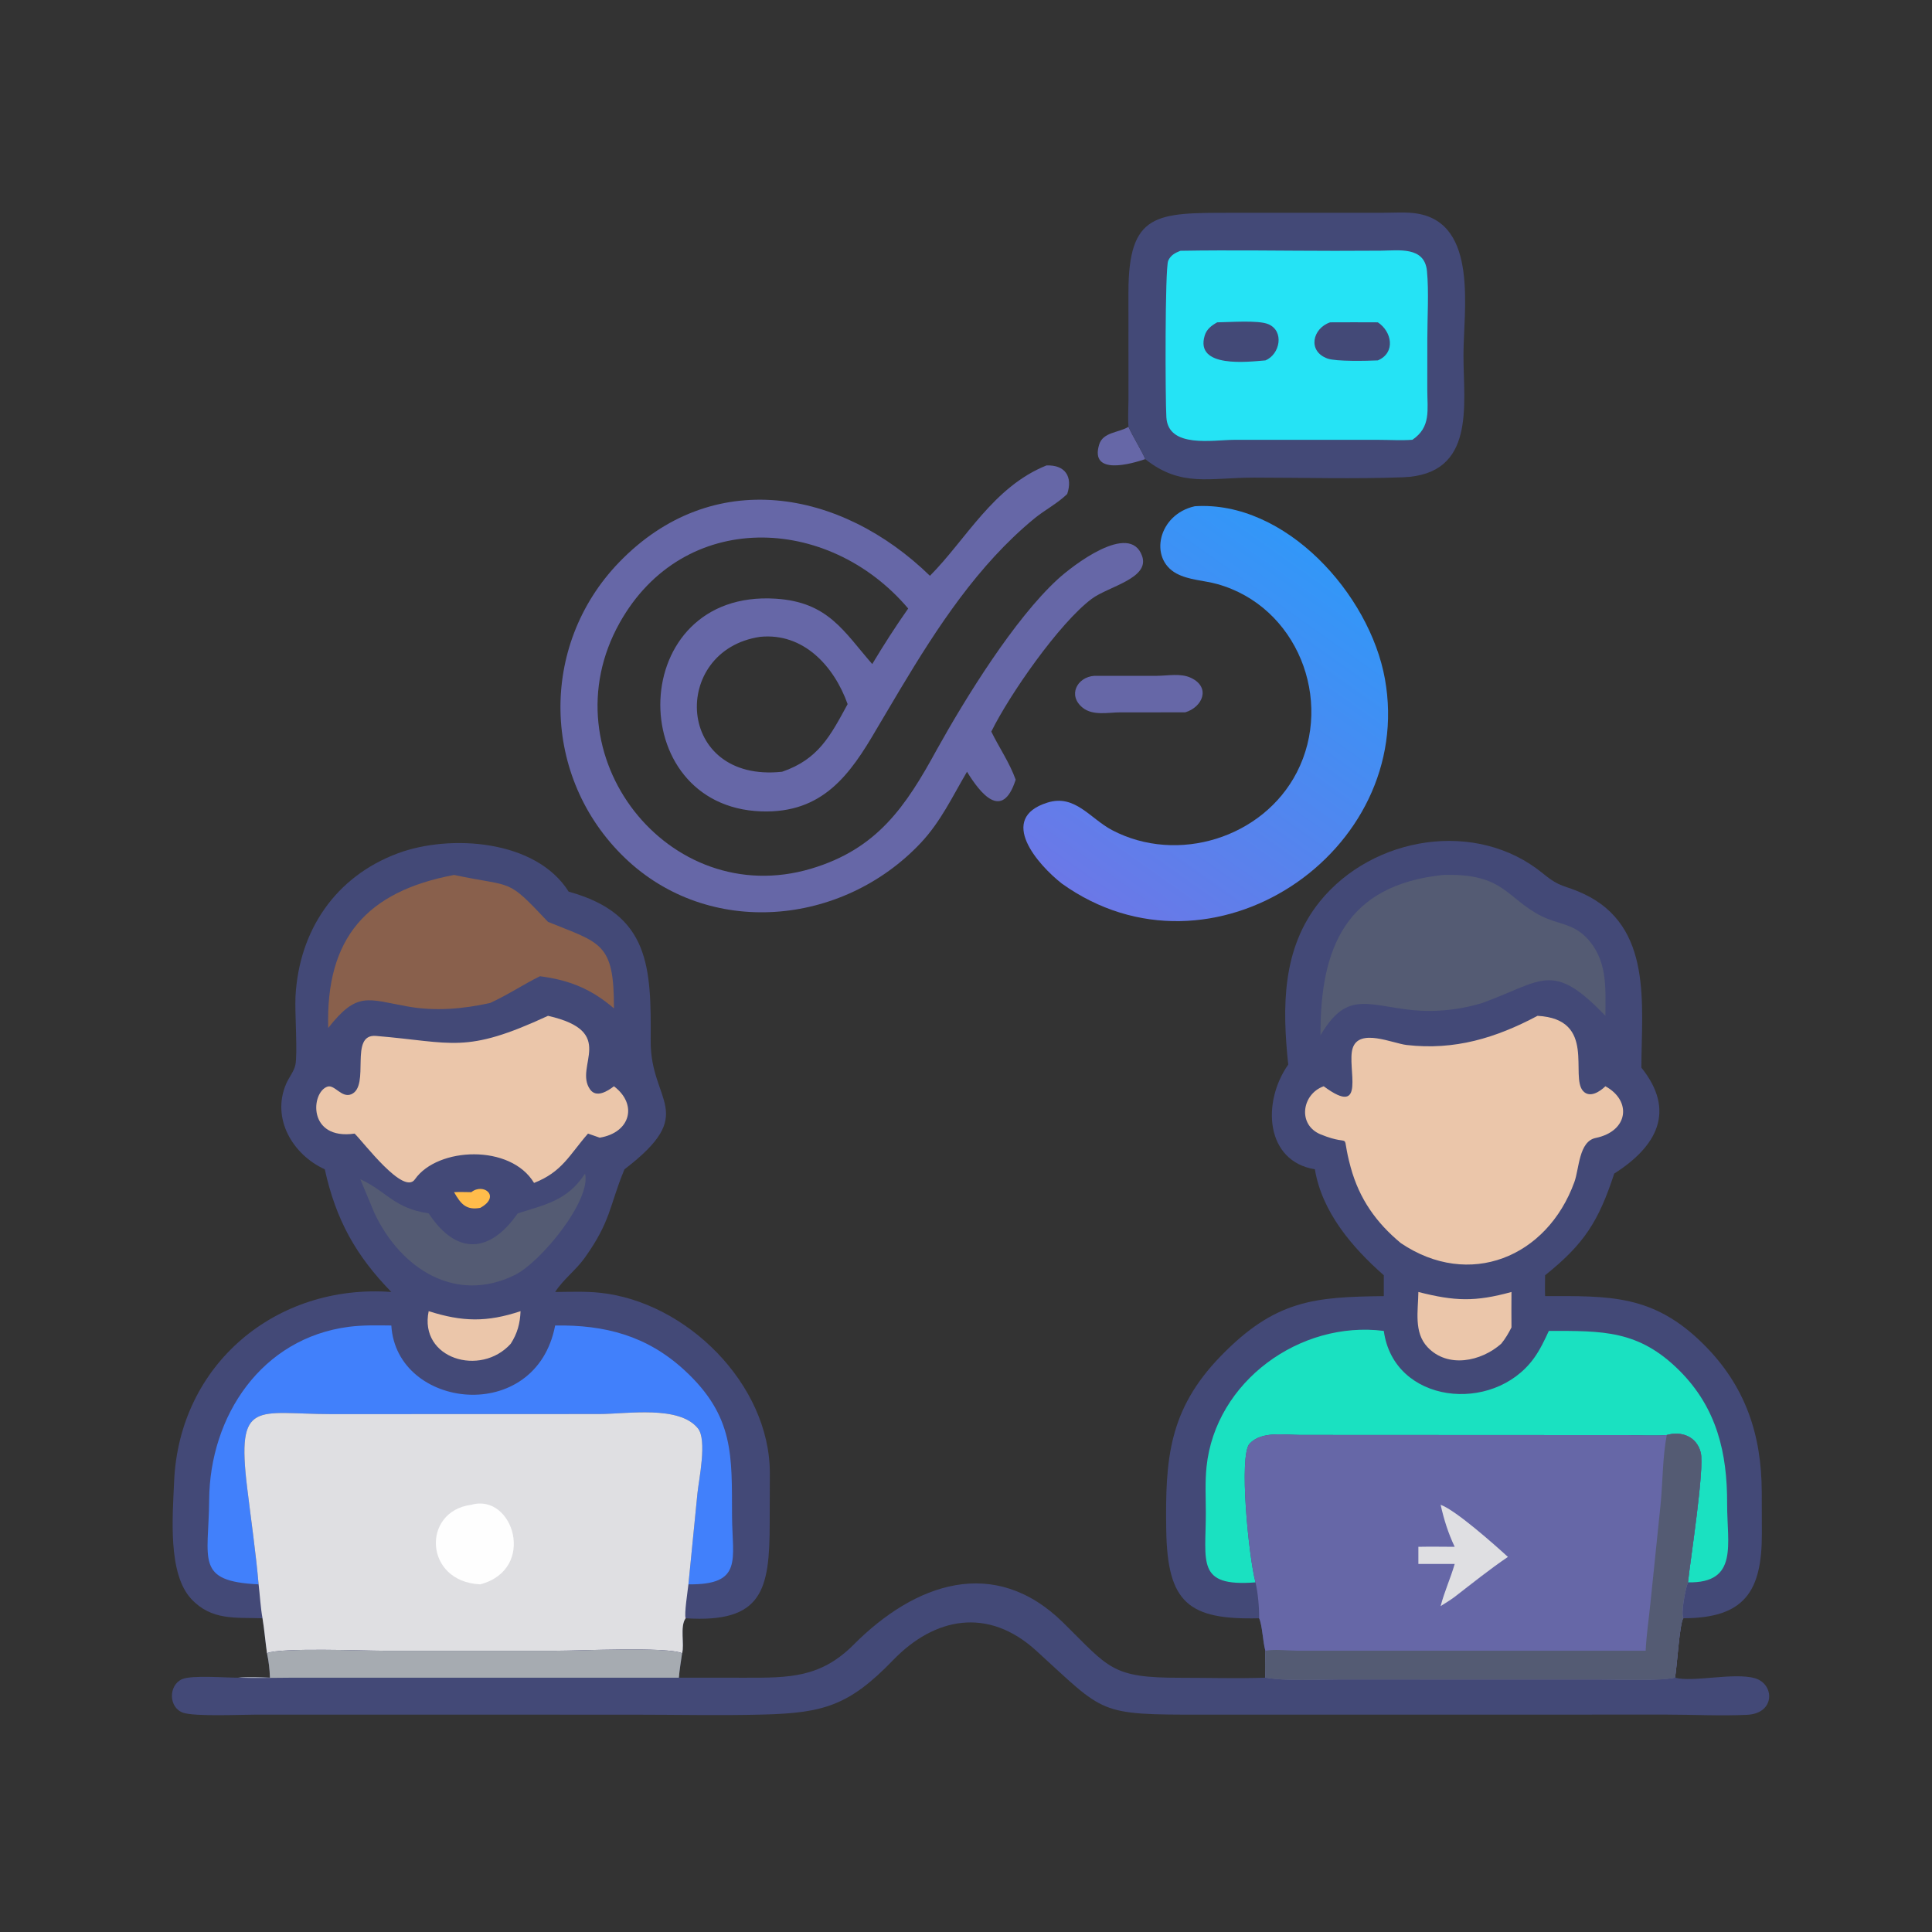 <svg xmlns="http://www.w3.org/2000/svg" xmlns:xlink="http://www.w3.org/1999/xlink" width="96" height="96"><rect width="100%" height="100%" fill="#333333" stroke="none"/><path fill="#6667A7" transform="scale(0.188 0.188)" d="M298.267 112.804C299.323 115.207 302.151 119.813 302.69 121.35C299.169 122.555 287.989 125.821 290.51 117.51C291.531 114.144 295.737 114.398 298.267 112.804Z"></path><path fill="#6667A7" transform="scale(0.188 0.188)" d="M289.22 178.623L305.802 178.622C308.707 178.608 312.075 177.87 314.809 179.174C320.098 181.697 317.826 186.92 313.26 188.274L296.107 188.279C292.927 188.283 288.898 189.233 286.183 187.072C282.118 183.838 284.651 178.967 289.22 178.623Z"></path><defs><linearGradient id="gradient_0" gradientUnits="userSpaceOnUse" x1="289.711" y1="239.197" x2="352.451" y2="150.383"><stop offset="0" stop-color="#6B78E7"></stop><stop offset="1" stop-color="#3297F8"></stop></linearGradient></defs><path fill="url(#gradient_0)" transform="scale(0.188 0.188)" d="M315.814 133.799C339.766 132.264 362.002 157.007 366.041 179.43C374.274 225.134 320.208 261.863 280.644 233.527C274.359 228.61 263.502 216.311 276.832 212.134C284.158 209.837 288.084 216.342 293.979 219.431C311.207 228.458 333.835 221.495 342.768 204.117C352.587 185.014 342.823 160.236 321.701 154.365C318.174 153.385 314.215 153.337 310.946 151.578C303.6 147.626 306.064 135.943 315.814 133.799Z"></path><path fill="#434977" transform="scale(0.188 0.188)" d="M179.431 443.42L196.944 443.433C208.582 443.454 216.896 443.458 225.631 434.685C241.779 418.465 262.825 410.924 281.077 428.939C293.245 440.949 293.815 443.458 311.921 443.445C319.403 443.44 326.975 443.675 334.445 443.42C340.264 444.408 347.861 443.909 353.864 443.917L423.167 443.932C427.852 443.938 438.597 444.355 442.711 443.42C447.416 444.708 458.345 441.968 463.846 443.57C469.077 445.094 469.253 452.876 461.786 453.233C454.729 453.571 447.452 453.173 440.37 453.179L318.053 453.195C289.895 453.211 292.281 453.027 273.852 436.26C261.135 424.69 247.007 427.434 236.037 438.794C224.509 450.731 217.762 452.736 201.869 453.162C190.467 453.466 178.981 453.198 167.571 453.198L67.978 453.183C63.763 453.182 51.73 453.737 48.487 452.711C44.561 451.467 44.416 445.448 48.141 443.805C50.641 442.702 59.765 443.447 62.977 443.42C65.744 443.11 68.572 443.288 71.346 443.42C71.277 441.212 71.031 439.109 70.569 436.95C73.994 435.405 96.528 436.298 101.231 436.297L147.169 436.297C153.283 436.299 176.188 435.176 180.287 436.95C179.977 439.097 179.602 441.257 179.431 443.42Z"></path><path fill="#A6ABB1" transform="scale(0.188 0.188)" d="M70.569 436.95C73.994 435.405 96.528 436.298 101.231 436.297L147.169 436.297C153.283 436.299 176.188 435.176 180.287 436.95C179.977 439.097 179.602 441.257 179.431 443.42L76.676 443.428C72.121 443.435 67.528 443.588 62.977 443.42C65.744 443.11 68.572 443.288 71.346 443.42C71.277 441.212 71.031 439.109 70.569 436.95Z"></path><path fill="#434977" transform="scale(0.188 0.188)" d="M298.267 112.804C298.07 110.428 298.252 108.015 298.261 105.633L298.252 77.37C298.24 56.027 305.692 56.251 325.702 56.244L365.633 56.234C368.539 56.233 371.752 55.978 374.614 56.455C390.786 59.151 386.81 82.111 386.802 93.836C386.793 106.967 390.179 125.429 370.795 126.149C357.765 126.633 344.58 126.238 331.535 126.235C319.626 126.232 312.176 128.869 302.69 121.35C302.151 119.813 299.323 115.207 298.267 112.804Z"></path><path fill="#25E3F5" transform="scale(0.188 0.188)" d="M311.986 66.283C325.566 66.043 339.191 66.293 352.776 66.299L364.904 66.257C369.678 66.225 376.511 65.065 377.153 71.627C377.681 77.011 377.249 84.04 377.249 89.659L377.242 103.008C377.24 108.338 378.269 112.876 373.304 116.237C370.43 116.447 367.446 116.26 364.56 116.254L326.203 116.251C320.571 116.264 308.822 118.541 308.282 110.346C307.98 105.753 307.89 70.913 308.761 68.919C309.4 67.457 310.573 66.846 311.986 66.283Z"></path><path fill="#434977" transform="scale(0.188 0.188)" d="M351.555 85.196C355.758 85.152 359.965 85.195 364.167 85.196C367.847 87.582 368.977 93.209 364.167 95.257C361.301 95.391 353.15 95.58 350.877 94.768C345.507 92.848 346.892 86.788 351.555 85.196Z"></path><path fill="#434977" transform="scale(0.188 0.188)" d="M321.71 85.196C324.884 85.176 332.53 84.561 335.189 85.666C339.544 87.475 338.317 93.687 334.445 95.257C329.893 95.625 315.836 97.384 318.395 88.74C318.909 87.004 320.2 86.043 321.71 85.196Z"></path><path fill="#6667A7" transform="scale(0.188 0.188)" d="M276.579 123.02C281.567 122.816 283.589 126.035 282.066 130.569C279.418 133.14 276.139 134.774 273.312 137.102C258.463 149.333 247.739 165.8 237.944 182.144L231.715 192.643C224.631 204.848 217.377 215.007 201.22 214.453C164.526 213.193 165.524 155.714 205.037 158.238C218.917 159.125 222.993 166.895 230.54 175.51C233.545 170.5 236.683 165.613 240.041 160.833C218.873 135.857 180.618 134.562 163.793 164.59C144.269 199.436 176.697 240.816 214.377 229.597C231.809 224.407 239.369 213.226 247.585 198.161C255.267 184.35 268.049 163.678 279.562 153.096C283.332 149.63 298.61 137.734 301.865 146.958C303.957 152.889 292.918 154.999 288.539 158.282C279.92 164.745 266.768 183.676 262.007 193.371C264.1 197.635 266.84 201.581 268.448 206.075C264.901 217.167 259.028 209.581 255.583 203.98C251.724 210.536 248.641 217.185 243.341 222.81C222.605 244.819 187.294 248.051 165.114 226.705C143.118 205.537 142.359 170.69 163.589 148.663C188.234 123.092 222.283 129.299 245.788 152.188C255.374 142.55 262.487 128.698 276.579 123.02ZM200.877 168.324C177.121 171.859 178.419 206.998 206.709 203.98C216.311 200.695 219.461 194.511 224.034 186.103C220.442 176.035 212.328 167.161 200.877 168.324Z"></path><path fill="#434977" transform="scale(0.188 0.188)" d="M85.844 309.054C77.369 305.202 71.663 295.631 75.646 286.423C76.335 284.83 77.659 283.219 78.052 281.548C78.717 278.718 77.883 267.429 78.102 263.35C79.041 245.914 88.662 231.687 105.128 225.546C118.861 220.425 141.622 221.852 150.302 235.67C171.897 241.604 172.102 255.822 171.979 275.142C171.875 291.515 184.786 293.972 165.051 309.054L164.919 309.369C161.054 318.753 161.489 322.726 154.538 332.458C152.205 335.725 148.89 338.12 146.728 341.478C150.624 341.453 154.629 341.275 158.505 341.676C181.413 344.043 203.432 365.818 203.474 389.293L203.434 402.545C203.431 420.238 201.567 429.027 181.217 427.718C179.652 429.868 180.946 434.652 180.287 436.95C176.188 435.176 153.283 436.299 147.169 436.297L101.231 436.297C96.528 436.298 73.994 435.405 70.569 436.95C70.127 433.876 69.887 430.785 69.382 427.718C62.236 427.472 55.896 428.373 50.533 422.588C44.313 415.879 45.626 400.737 46.018 391.595C47.353 360.518 73.023 339.256 103.429 341.478C94.08 331.874 88.785 322.437 85.844 309.054Z"></path><path fill="#FFBC4B" transform="scale(0.188 0.188)" d="M124.578 315.096C127.79 312.527 132.468 316.227 126.932 319.248C123.196 319.916 121.799 318.231 120.01 315.096C121.519 315.011 123.065 315.083 124.578 315.096Z"></path><path fill="#EBC6AA" transform="scale(0.188 0.188)" d="M113.3 346.548C122.183 349.374 128.678 349.524 137.586 346.548C137.453 349.793 136.763 352.4 134.993 355.157C127.021 364.029 110.69 359.112 113.3 346.548Z"></path><path fill="#545B73" transform="scale(0.188 0.188)" d="M154.634 310.18C156.334 317.243 142.927 333.634 136.033 337.01C120.339 344.695 105.876 335.241 99.001 320.701L95.229 311.677C102.164 314.834 104.074 319.335 113.3 320.701C120.752 332.008 129.604 331.141 136.834 320.701C144.108 318.371 149.985 317.343 154.634 310.18Z"></path><path fill="#89604C" transform="scale(0.188 0.188)" d="M120.01 231.253C136.057 234.656 133.693 231.832 144.844 243.659C158.796 249.328 162.326 249.084 162.268 266.522C156.367 261.443 150.54 259.03 142.721 258.028C138.278 260.196 134.561 262.78 129.535 265.099C122.269 266.691 115.028 267.324 107.66 266.003C97.137 264.116 94.389 261.958 86.752 271.697C86.057 247.949 96.915 235.605 120.01 231.253Z"></path><path fill="#EBC6AA" transform="scale(0.188 0.188)" d="M144.844 268.489C163.4 272.693 151.621 281.767 155.949 287.926C157.616 290.299 160.636 288.373 162.268 287.106C168.593 291.886 166.671 299.346 158.51 300.694L155.414 299.616C150.448 305.298 148.617 309.721 141.153 312.655C134.976 302.334 115.672 303.13 109.682 311.677C106.709 316.091 96.103 301.918 93.729 299.616C81.251 301.407 82.149 288.665 86.556 287.203C88.434 286.579 90.313 290.317 92.865 289.211C97.971 286.998 92.129 273.198 99.384 273.801C119.844 275.502 122.841 278.68 144.844 268.489Z"></path><path fill="#4180FB" transform="scale(0.188 0.188)" d="M146.728 350.337C159.843 350.138 170.937 353.003 180.84 362.09C194.22 374.368 193.393 384.925 193.481 400.7C193.546 412.205 196.469 418.914 181.953 418.752L184.34 394.665C184.711 391.053 186.946 380.594 184.463 377.527C179.472 371.363 165.835 373.729 158.307 373.737L87.586 373.76C67.804 373.732 62.443 369.547 65.327 393.232C66.36 401.714 67.607 410.245 68.353 418.752C51.462 417.961 55.162 412.279 55.281 396.437C55.448 374.204 69.154 353.664 92.206 350.683C95.924 350.202 99.69 350.296 103.429 350.337C104.775 372.541 141.647 376.858 146.728 350.337Z"></path><path fill="#DFDFE2" transform="scale(0.188 0.188)" d="M68.353 418.752C67.607 410.245 66.36 401.714 65.327 393.232C62.443 369.547 67.804 373.732 87.586 373.76L158.307 373.737C165.835 373.729 179.472 371.363 184.463 377.527C186.946 380.594 184.711 391.053 184.34 394.665L181.953 418.752C181.791 420.317 180.809 426.576 181.217 427.718C179.652 429.868 180.946 434.652 180.287 436.95C176.188 435.176 153.283 436.299 147.169 436.297L101.231 436.297C96.528 436.298 73.994 435.405 70.569 436.95C70.127 433.876 69.887 430.785 69.382 427.718C68.854 424.799 68.706 421.708 68.353 418.752Z"></path><path fill="#FEFEFE" transform="scale(0.188 0.188)" d="M124.578 397.723C135.667 394.548 141.954 414.787 126.932 418.752C112.024 418.067 111.42 399.395 124.578 397.723Z"></path><path fill="#434977" transform="scale(0.188 0.188)" d="M340.488 281.372C338.887 266.295 338.784 250.703 348.856 238.25C362.799 221.011 390.225 216.414 407.827 230.877C412.564 234.769 413.433 233.84 418.557 236.241C436.916 244.844 433.854 265.573 433.825 282.182C443.04 293.66 437.91 303.028 426.652 310.18C422.531 322.743 418.784 328.721 408.379 337.061C408.365 338.892 408.304 340.738 408.379 342.568C425.482 342.53 436.972 342.144 450.15 355.192C461.328 366.258 465.611 379.18 465.641 394.429L465.668 405.373C465.705 420.784 460.95 427.677 444.926 427.718C443.947 428.591 443.198 441.063 442.711 443.42C438.597 444.355 427.852 443.938 423.167 443.932L353.864 443.917C347.861 443.909 340.264 444.408 334.445 443.42C334.318 441.04 334.371 438.689 334.445 436.307C333.748 433.814 333.663 429.645 332.798 427.718C314.102 428.184 308.531 423.646 308.243 404.333C307.966 385.697 308.869 372.611 322.65 358.424C337.068 343.579 347.349 342.793 365.748 342.568L365.748 337.061C357.429 329.743 349.412 320.395 347.53 309.054C334.467 306.902 333.446 291.399 340.488 281.372Z"></path><path fill="#EBC6AA" transform="scale(0.188 0.188)" d="M374.884 341.478C384.538 343.936 389.89 344.111 399.491 341.478C399.477 344.601 399.452 347.724 399.491 350.847C398.703 352.406 397.883 353.8 396.782 355.157C391.502 359.837 382.661 361.732 377.308 356.06C373.622 352.154 374.824 346.412 374.884 341.478Z"></path><path fill="#545B73" transform="scale(0.188 0.188)" d="M381.406 231.253C397.578 230.739 398.112 237.455 407.473 242.158C411.693 244.278 415.66 244.087 419.221 247.742C424.921 253.594 424.362 260.964 424.316 268.489C410.311 253.889 407.909 259.188 391.767 265.099C385.265 267.064 378.469 267.676 371.727 266.789C360.643 265.331 355.585 262.432 349.011 273.651C348.909 250.538 355.673 233.963 381.406 231.253Z"></path><path fill="#1AE1C1" transform="scale(0.188 0.188)" d="M331.834 418.227C316.063 419.472 318.748 412.819 318.705 399.687C318.692 395.709 318.481 391.618 318.896 387.662C321.263 365.082 343.63 348.955 365.748 351.767C368.374 371.043 394.583 373.812 405.359 359.078C407.006 356.825 408.201 354.291 409.366 351.767C423.544 351.76 433.079 351.492 443.849 362.222C453.784 372.121 456.531 384.044 456.49 397.412C456.457 408.161 459.578 418.478 446.14 418.227C446.821 411.847 450.561 388.081 449.504 383.895C448.437 379.666 444.437 378.173 440.535 379.288L440.252 379.309C436.965 379.527 433.58 379.329 430.282 379.306L343.621 379.264C339.487 379.253 333.464 378.189 330.293 381.548C327.367 384.648 330.033 411.47 331.834 418.227Z"></path><path fill="#EBC6AA" transform="scale(0.188 0.188)" d="M406.381 268.489C422.163 269.355 414.829 284.563 418.455 288.403C420.236 290.289 422.888 288.49 424.316 287.106C431.331 290.914 430.447 298.986 421.75 300.768C417.288 301.682 417.412 308.851 416.119 312.415C408.89 332.357 388.304 340.74 370.25 328.565C363.717 323.148 359.286 316.866 357.006 308.574C354.104 298.022 358.168 303.519 349.091 299.841C342.853 297.313 344.081 289.156 349.865 287.106C361.401 295.669 355.901 282.128 357.514 277.06C359.238 271.641 368.076 275.773 371.792 276.199C384.461 277.654 395.317 274.365 406.381 268.489Z"></path><path fill="#6667A7" transform="scale(0.188 0.188)" d="M440.535 379.288C444.437 378.173 448.437 379.666 449.504 383.895C450.561 388.081 446.821 411.847 446.14 418.227C445.506 419.754 444.203 426.338 444.926 427.718C443.947 428.591 443.198 441.063 442.711 443.42C438.597 444.355 427.852 443.938 423.167 443.932L353.864 443.917C347.861 443.909 340.264 444.408 334.445 443.42C334.318 441.04 334.371 438.689 334.445 436.307C333.748 433.814 333.663 429.645 332.798 427.718C332.83 424.857 332.493 421.022 331.834 418.227C330.033 411.47 327.367 384.648 330.293 381.548C333.464 378.189 339.487 379.253 343.621 379.264L430.282 379.306C433.58 379.329 436.965 379.527 440.252 379.309L440.535 379.288Z"></path><path fill="#DFDFE2" transform="scale(0.188 0.188)" d="M380.766 397.723C384.793 399.173 394.947 408.211 398.554 411.5C393.702 414.79 389.117 418.475 384.483 422.061C383.288 422.942 382.021 423.715 380.766 424.506C381.742 420.716 383.396 417.132 384.483 413.365L374.884 413.365L374.884 408.83C378.078 408.757 381.288 408.823 384.483 408.83C382.756 405.2 381.644 401.637 380.766 397.723Z"></path><path fill="#545B73" transform="scale(0.188 0.188)" d="M440.535 379.288C444.437 378.173 448.437 379.666 449.504 383.895C450.561 388.081 446.821 411.847 446.14 418.227C445.506 419.754 444.203 426.338 444.926 427.718C443.947 428.591 443.198 441.063 442.711 443.42C438.597 444.355 427.852 443.938 423.167 443.932L353.864 443.917C347.861 443.909 340.264 444.408 334.445 443.42C334.318 441.04 334.371 438.689 334.445 436.307C336.979 435.835 340.068 436.269 342.676 436.283L434.956 436.307C435.156 432.18 435.778 427.997 436.197 423.883L438.863 398.022C439.493 391.917 439.395 385.265 440.535 379.288Z"></path></svg>